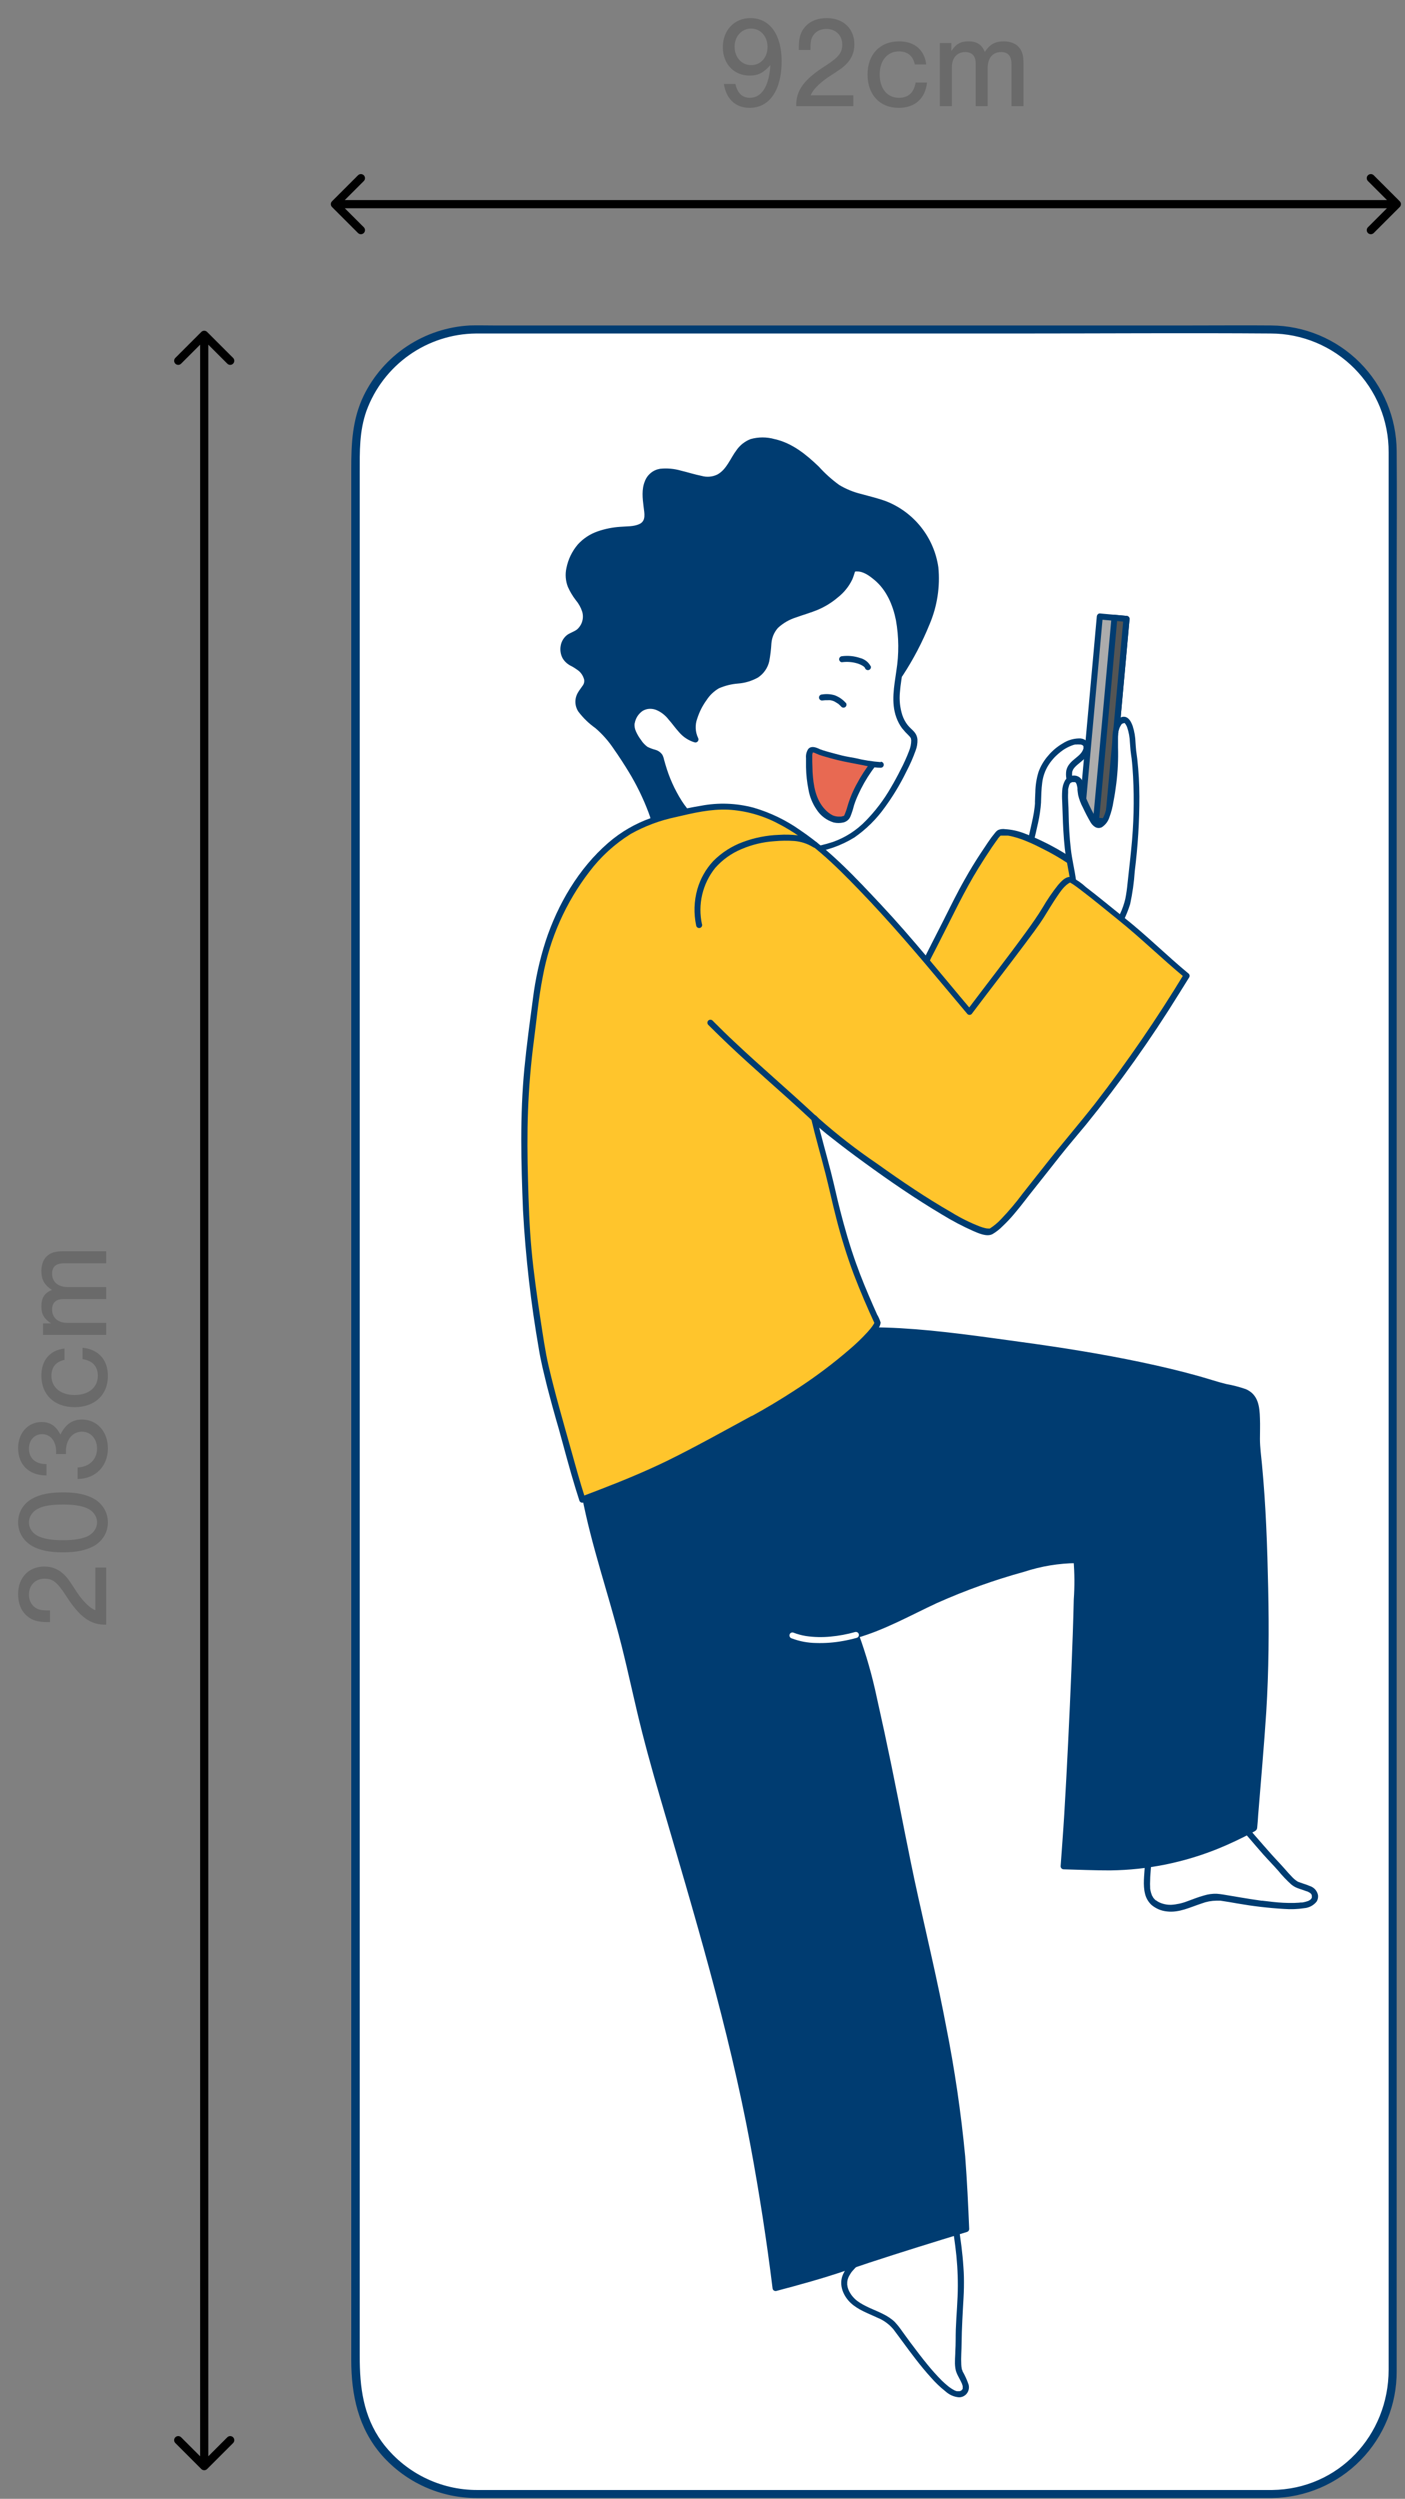 <svg width="172" height="306" viewBox="0 0 172 306" fill="none" xmlns="http://www.w3.org/2000/svg">
<rect x="0" y="0" width="172" height="306" fill="#808080" stroke="none"/>
<path d="M88.617 10.28C88.889 12.12 90.057 13.208 91.769 13.208C94.201 13.208 95.689 11.048 95.689 7.496C95.689 4.232 94.233 2.216 91.865 2.216C89.897 2.216 88.489 3.704 88.489 5.784C88.489 7.832 89.849 9.256 91.769 9.256C92.809 9.256 93.481 8.92 94.313 7.96C94.153 10.536 93.257 11.976 91.801 11.976C90.873 11.976 90.297 11.432 90.025 10.28H88.617ZM91.945 3.496C93.097 3.496 93.961 4.456 93.961 5.752C93.961 7.032 93.129 7.976 91.961 7.976C90.777 7.976 89.929 7.016 89.929 5.704C89.929 4.456 90.809 3.496 91.945 3.496ZM104.466 11.672H99.25C99.442 11.064 100.338 10.152 101.442 9.416C103.01 8.408 103.218 8.248 103.65 7.8C104.274 7.144 104.594 6.36 104.594 5.432C104.594 3.512 103.234 2.216 101.218 2.216C100.082 2.216 99.154 2.584 98.546 3.304C98.018 3.896 97.794 4.632 97.794 5.72V6.12H99.218C99.218 5.336 99.25 5.048 99.346 4.744C99.618 3.992 100.29 3.544 101.17 3.544C102.306 3.544 103.106 4.328 103.106 5.448C103.106 6.456 102.69 6.984 101.106 8.024C98.418 9.72 97.426 11.08 97.474 13H104.466V11.672ZM113.387 7.896C113.179 6.104 111.947 5.064 110.059 5.064C107.723 5.064 106.203 6.664 106.203 9.128C106.203 11.592 107.707 13.208 110.011 13.208C112.011 13.208 113.275 12.072 113.483 10.104H112.091C111.883 11.352 111.195 11.976 110.043 11.976C108.619 11.976 107.691 10.856 107.691 9.112C107.691 7.416 108.635 6.296 110.043 6.296C111.099 6.296 111.771 6.84 111.995 7.896H113.387ZM115.056 5.272V13H116.528V8.216C116.528 7.096 117.168 6.376 118.16 6.376C118.992 6.376 119.44 6.856 119.44 7.736V13H120.912V8.296C120.912 7.112 121.536 6.376 122.544 6.376C123.408 6.376 123.824 6.856 123.824 7.864V13H125.296V7.752C125.296 6.856 125.152 6.296 124.8 5.864C124.416 5.352 123.712 5.064 122.896 5.064C121.808 5.064 121.168 5.432 120.56 6.36C120.208 5.464 119.584 5.064 118.56 5.064C117.6 5.064 117.056 5.368 116.464 6.248V5.272H115.056Z" fill="#6A6A6A"/>
<path d="M11.672 191.963L11.672 197.179C11.064 196.987 10.152 196.091 9.416 194.987C8.408 193.419 8.248 193.211 7.8 192.779C7.144 192.155 6.36 191.835 5.432 191.835C3.512 191.835 2.216 193.195 2.216 195.211C2.216 196.347 2.584 197.275 3.304 197.883C3.896 198.411 4.632 198.635 5.72 198.635L6.12 198.635L6.12 197.211C5.336 197.211 5.048 197.179 4.744 197.083C3.992 196.811 3.544 196.139 3.544 195.259C3.544 194.123 4.328 193.323 5.448 193.323C6.456 193.323 6.984 193.739 8.024 195.323C9.72 198.011 11.08 199.003 13 198.955L13 191.963L11.672 191.963ZM2.216 186.434C2.216 187.65 2.872 188.722 3.976 189.346C4.904 189.858 6.088 190.098 7.704 190.098C9.336 190.098 10.472 189.858 11.448 189.346C12.552 188.738 13.208 187.65 13.208 186.434C13.208 185.202 12.552 184.114 11.448 183.506C10.504 182.994 9.32 182.754 7.784 182.754C6.088 182.754 4.952 182.978 3.976 183.506C2.856 184.114 2.216 185.186 2.216 186.434ZM3.544 186.434C3.544 185.698 4.008 185.026 4.776 184.69C5.48 184.37 6.392 184.242 7.768 184.242C9.032 184.242 9.928 184.386 10.648 184.69C11.4 185.01 11.88 185.682 11.88 186.418C11.88 187.17 11.4 187.826 10.648 188.162C9.928 188.466 9.016 188.61 7.704 188.61C6.392 188.61 5.496 188.466 4.776 188.162C4.008 187.826 3.544 187.17 3.544 186.434ZM8.072 178.057L8.072 177.721C8.072 176.297 8.872 175.321 10.04 175.321C11.096 175.321 11.88 176.185 11.88 177.385C11.88 178.713 10.936 179.641 9.496 179.705L9.496 181.113C11.688 181.097 13.208 179.561 13.208 177.353C13.208 175.321 11.88 173.833 10.04 173.833C8.856 173.833 8.008 174.425 7.4 175.673C6.84 174.617 6.136 174.137 5.096 174.137C3.432 174.137 2.216 175.481 2.216 177.321C2.216 179.385 3.56 180.681 5.688 180.681L5.688 179.289C4.344 179.305 3.544 178.585 3.544 177.385C3.544 176.361 4.216 175.625 5.16 175.625C6.184 175.625 6.872 176.489 6.872 177.769C6.872 177.833 6.872 177.929 6.856 178.057L8.072 178.057ZM7.896 165.136C6.104 165.344 5.064 166.576 5.064 168.464C5.064 170.8 6.664 172.32 9.128 172.32C11.592 172.32 13.208 170.816 13.208 168.512C13.208 166.512 12.072 165.248 10.104 165.04L10.104 166.432C11.352 166.64 11.976 167.328 11.976 168.48C11.976 169.904 10.856 170.832 9.112 170.832C7.416 170.832 6.296 169.888 6.296 168.48C6.296 167.424 6.84 166.752 7.896 166.528L7.896 165.136ZM5.272 163.467L13 163.467L13 161.995L8.216 161.995C7.096 161.995 6.376 161.355 6.376 160.363C6.376 159.531 6.856 159.083 7.736 159.083L13 159.083L13 157.611L8.296 157.611C7.112 157.611 6.376 156.987 6.376 155.979C6.376 155.115 6.856 154.699 7.864 154.699L13 154.699L13 153.227L7.752 153.227C6.856 153.227 6.296 153.371 5.864 153.723C5.352 154.107 5.064 154.811 5.064 155.627C5.064 156.715 5.432 157.355 6.36 157.963C5.464 158.315 5.064 158.939 5.064 159.963C5.064 160.923 5.368 161.467 6.248 162.059L5.272 162.059L5.272 163.467Z" fill="#6A6A6A"/>
<path d="M40.646 24.646C40.451 24.842 40.451 25.158 40.646 25.354L43.828 28.535C44.024 28.731 44.34 28.731 44.535 28.535C44.731 28.34 44.731 28.024 44.535 27.828L41.707 25L44.535 22.172C44.731 21.976 44.731 21.66 44.535 21.465C44.34 21.269 44.024 21.269 43.828 21.465L40.646 24.646ZM171.354 25.354C171.549 25.158 171.549 24.842 171.354 24.646L168.172 21.465C167.976 21.269 167.66 21.269 167.464 21.465C167.269 21.66 167.269 21.976 167.464 22.172L170.293 25L167.464 27.828C167.269 28.024 167.269 28.34 167.464 28.535C167.66 28.731 167.976 28.731 168.172 28.535L171.354 25.354ZM41 25.5L171 25.5L171 24.5L41 24.5L41 25.5Z" fill="black"/>
<path d="M25.354 40.646C25.158 40.451 24.842 40.451 24.646 40.646L21.465 43.828C21.269 44.024 21.269 44.34 21.465 44.535C21.66 44.731 21.976 44.731 22.172 44.535L25 41.707L27.828 44.535C28.024 44.731 28.34 44.731 28.535 44.535C28.731 44.34 28.731 44.024 28.535 43.828L25.354 40.646ZM24.646 302.354C24.842 302.549 25.158 302.549 25.354 302.354L28.535 299.172C28.731 298.976 28.731 298.66 28.535 298.464C28.34 298.269 28.024 298.269 27.828 298.464L25 301.293L22.172 298.464C21.976 298.269 21.66 298.269 21.465 298.464C21.269 298.66 21.269 298.976 21.465 299.172L24.646 302.354ZM24.5 41L24.5 302L25.5 302L25.5 41L24.5 41Z" fill="black"/>
<path d="M155.699 40.348H58.276C50.122 40.348 43.512 46.958 43.512 55.113V290.649C43.512 298.803 50.122 305.414 58.276 305.414H155.699C163.853 305.414 170.463 298.803 170.463 290.649V55.113C170.463 46.958 163.853 40.348 155.699 40.348Z" fill="white"/>
<path d="M155.723 304.921H61.722C60.639 304.921 59.556 304.921 58.468 304.921C56.186 304.932 53.934 304.402 51.896 303.375C49.858 302.349 48.091 300.855 46.74 299.016C44.452 295.841 44.038 292.288 44.038 288.557V57.864C44.038 55.285 43.979 52.809 44.865 50.309C45.873 47.555 47.696 45.173 50.092 43.481C52.489 41.789 55.343 40.868 58.276 40.84C59.054 40.84 59.832 40.84 60.614 40.84H124.875C135.102 40.84 145.334 40.761 155.566 40.84C157.469 40.844 159.353 41.224 161.109 41.957C162.865 42.69 164.459 43.763 165.799 45.114C167.14 46.464 168.201 48.066 168.921 49.828C169.641 51.589 170.006 53.475 169.996 55.379C169.996 57.2 169.996 59.025 169.996 60.846V272.036C169.996 278.089 169.996 284.143 169.996 290.196C169.996 298.208 163.874 304.823 155.723 304.921C155.593 304.921 155.468 304.973 155.375 305.066C155.283 305.158 155.231 305.283 155.231 305.414C155.231 305.544 155.283 305.669 155.375 305.762C155.468 305.854 155.593 305.906 155.723 305.906C159.803 305.854 163.697 304.191 166.555 301.279C169.413 298.367 171.004 294.443 170.98 290.363C170.98 288.464 170.98 286.564 170.98 284.664V71.664C170.98 66.191 171.025 60.714 170.98 55.241C170.962 51.171 169.34 47.273 166.465 44.392C163.59 41.512 159.695 39.882 155.625 39.856C152.406 39.826 149.188 39.856 145.974 39.856H60.339C59.404 39.856 58.459 39.826 57.519 39.856C54.781 40 52.131 40.875 49.844 42.388C47.558 43.902 45.718 45.999 44.516 48.464C43.113 51.387 43 54.37 43 57.475V288.976C43 293.257 43.842 297.342 46.765 300.684C48.218 302.328 50.004 303.644 52.005 304.544C54.006 305.445 56.176 305.909 58.37 305.906C59.399 305.906 60.432 305.906 61.461 305.906H155.723C155.854 305.906 155.979 305.854 156.071 305.762C156.164 305.669 156.216 305.544 156.216 305.414C156.216 305.283 156.164 305.158 156.071 305.066C155.979 304.973 155.854 304.921 155.723 304.921Z" fill="#003C71"/>
<path d="M135.663 100.632L137.918 75.783L134.645 75.483L132.396 100.322L135.663 100.632Z" fill="#ACACAC"/>
<path d="M136.038 100.632L136.904 91.04L137.79 81.256L138.282 75.788C138.28 75.691 138.241 75.598 138.172 75.529C138.103 75.46 138.01 75.42 137.913 75.419L135.048 75.158L134.64 75.119C134.428 75.119 134.29 75.306 134.271 75.488L133.39 85.233L132.509 94.977L132.017 100.332C132.017 100.544 132.199 100.681 132.386 100.701L135.25 100.957L135.654 100.996C135.752 100.996 135.845 100.958 135.915 100.888C135.984 100.819 136.023 100.725 136.023 100.627C136.021 100.53 135.982 100.437 135.913 100.368C135.844 100.299 135.751 100.259 135.654 100.258L132.789 99.997L132.386 99.963L132.755 100.332L133.621 90.75L134.512 80.966L135.004 75.493L134.635 75.862L137.499 76.123L137.908 76.162L137.539 75.793L136.653 85.533L135.772 95.273L135.28 100.627C135.28 100.725 135.318 100.819 135.388 100.888C135.457 100.958 135.551 100.996 135.649 100.996C135.747 100.996 135.841 100.958 135.91 100.888C135.979 100.819 136.018 100.725 136.018 100.627L136.038 100.632Z" fill="#003C71"/>
<path d="M135.663 100.632L137.917 75.783L136.441 75.645L134.191 100.48L135.663 100.632Z" fill="#545554"/>
<path d="M136.037 100.632L136.904 91.04L137.789 81.256L138.282 75.788C138.28 75.691 138.241 75.598 138.172 75.529C138.103 75.46 138.01 75.42 137.912 75.419L136.436 75.281C136.224 75.281 136.087 75.468 136.067 75.65L135.186 85.39L134.3 95.135L133.808 100.485C133.809 100.582 133.848 100.675 133.917 100.744C133.986 100.813 134.079 100.852 134.177 100.854L135.653 100.992C135.751 100.992 135.845 100.953 135.914 100.883C135.984 100.814 136.023 100.72 136.023 100.622C136.021 100.525 135.982 100.432 135.913 100.363C135.844 100.294 135.751 100.255 135.653 100.253L134.177 100.116L134.546 100.485L135.412 90.907L136.298 81.118L136.79 75.65L136.421 76.019L137.898 76.157L137.529 75.788L136.643 85.528L135.762 95.268L135.27 100.622C135.27 100.72 135.308 100.814 135.378 100.883C135.447 100.953 135.541 100.992 135.639 100.992C135.737 100.992 135.83 100.953 135.9 100.883C135.969 100.814 136.008 100.72 136.008 100.622L136.037 100.632Z" fill="#003C71"/>
<path d="M110.175 82.57C113.128 77.885 116.469 71.497 113.295 65.97C112.144 64.03 110.379 62.53 108.28 61.708C105.465 60.723 103.358 60.822 101.089 58.533C98.82 56.245 96.66 54.02 93.215 53.951C89.588 53.882 90.119 58.228 87.127 58.74C85.276 59.055 81.221 56.604 79.681 58.405C78.627 59.626 79.129 61.58 79.243 62.977C79.39 64.788 77.677 64.774 76.186 64.877C74.144 65.015 71.575 65.561 70.364 67.865C68.159 72.058 71.422 72.988 71.688 75.06C71.822 75.638 71.731 76.246 71.433 76.76C71.135 77.274 70.652 77.655 70.084 77.826C69.657 78.014 69.318 78.357 69.135 78.785C68.953 79.214 68.94 79.696 69.099 80.134C69.459 81.281 70.709 81.295 71.383 82.157C72.904 84.125 70.787 84.347 70.832 86.045C70.866 87.438 73.071 88.653 73.986 89.647C75.166 91.029 76.223 92.511 77.146 94.077C78.13 95.553 80.207 99.717 80.355 101.553L110.175 82.57Z" fill="#003C71"/>
<path d="M110.494 82.757C111.807 80.755 112.919 78.628 113.816 76.408C114.739 74.22 115.102 71.837 114.874 69.474C114.619 67.69 113.898 66.005 112.784 64.588C111.671 63.171 110.204 62.072 108.531 61.403C107.517 61.019 106.463 60.782 105.425 60.492C104.485 60.263 103.584 59.894 102.753 59.399C101.839 58.739 100.998 57.983 100.243 57.145C98.707 55.669 96.975 54.247 94.829 53.774C93.864 53.498 92.841 53.498 91.876 53.774C91.195 54.041 90.606 54.501 90.183 55.098C89.41 56.112 88.953 57.514 87.796 58.12C87.202 58.404 86.524 58.459 85.891 58.277C85.045 58.105 84.218 57.839 83.376 57.638C82.54 57.392 81.664 57.313 80.797 57.406C80.379 57.476 79.986 57.655 79.66 57.926C79.333 58.196 79.084 58.548 78.937 58.947C78.534 59.931 78.662 61.043 78.79 62.067C78.878 62.82 79.119 63.775 78.297 64.163C77.589 64.508 76.693 64.444 75.93 64.513C74.996 64.572 74.074 64.758 73.189 65.064C72.244 65.386 71.397 65.943 70.728 66.683C70.028 67.512 69.551 68.504 69.34 69.567C69.175 70.329 69.235 71.123 69.512 71.851C69.772 72.44 70.103 72.996 70.497 73.505C70.849 73.923 71.115 74.406 71.279 74.927C71.389 75.313 71.386 75.722 71.27 76.106C71.154 76.49 70.93 76.832 70.625 77.093C70.231 77.388 69.744 77.496 69.365 77.806C68.981 78.129 68.725 78.577 68.641 79.071C68.545 79.591 68.624 80.127 68.868 80.597C69.092 80.976 69.415 81.288 69.803 81.497C70.186 81.689 70.549 81.92 70.885 82.186C71.2 82.472 71.421 82.846 71.52 83.259C71.536 83.394 71.525 83.53 71.486 83.659C71.447 83.789 71.382 83.909 71.294 84.012C71.117 84.288 70.9 84.539 70.743 84.824C70.535 85.177 70.43 85.582 70.44 85.992C70.451 86.401 70.576 86.8 70.802 87.142C71.393 87.924 72.102 88.61 72.903 89.175C73.749 89.907 74.492 90.75 75.113 91.68C75.768 92.61 76.393 93.575 76.983 94.544C77.927 96.099 78.726 97.736 79.37 99.436C79.518 99.825 79.651 100.219 79.764 100.618C79.851 100.917 79.913 101.223 79.951 101.533C79.953 101.597 79.971 101.659 80.003 101.714C80.036 101.769 80.082 101.815 80.137 101.847C80.192 101.879 80.255 101.896 80.319 101.897C80.383 101.899 80.446 101.883 80.502 101.853L81.305 101.361L83.465 99.988L86.679 97.94L90.616 95.445L94.893 92.728L99.229 89.967L103.274 87.393L106.675 85.228L109.136 83.668C109.525 83.417 109.918 83.175 110.302 82.924L110.352 82.895C110.75 82.639 110.381 81.999 109.977 82.255L109.18 82.747L107.015 84.125L103.801 86.168L99.864 88.663L95.592 91.385L91.251 94.146L87.21 96.715L83.805 98.88L81.344 100.445C80.96 100.691 80.542 100.937 80.177 101.188L80.128 101.218L80.684 101.538C80.588 100.771 80.391 100.019 80.099 99.303C79.759 98.393 79.36 97.507 78.937 96.636C78.073 94.909 77.086 93.246 75.984 91.66C75.366 90.675 74.627 89.77 73.784 88.968C73.03 88.389 72.32 87.756 71.658 87.073C71.397 86.803 71.225 86.46 71.166 86.089C71.146 85.764 71.229 85.44 71.402 85.164C71.732 84.593 72.244 84.135 72.269 83.431C72.298 82.521 71.55 81.674 70.822 81.236C70.443 81.052 70.087 80.826 69.758 80.562C69.612 80.413 69.499 80.235 69.427 80.039C69.355 79.843 69.326 79.634 69.34 79.425C69.349 79.21 69.404 79 69.503 78.808C69.602 78.617 69.741 78.45 69.911 78.318C70.098 78.203 70.296 78.105 70.502 78.028C70.731 77.916 70.948 77.779 71.146 77.619C71.49 77.323 71.754 76.945 71.913 76.52C72.072 76.095 72.121 75.637 72.057 75.188C71.934 73.898 70.95 73.072 70.364 71.989C70.046 71.411 69.91 70.75 69.975 70.094C70.098 69.101 70.485 68.159 71.097 67.367C72.254 65.891 74.213 65.399 76.019 65.246C76.853 65.254 77.683 65.133 78.48 64.887C78.841 64.748 79.149 64.496 79.356 64.168C79.571 63.765 79.652 63.303 79.587 62.849C79.449 61.373 78.799 58.583 80.827 58.149C81.607 58.047 82.4 58.116 83.15 58.351C83.992 58.558 84.819 58.843 85.665 58.996C86.371 59.182 87.116 59.155 87.806 58.917C88.454 58.636 89.009 58.179 89.41 57.598C90.173 56.575 90.631 55.206 91.797 54.601C92.594 54.27 93.476 54.206 94.312 54.419C95.344 54.614 96.326 55.014 97.201 55.595C98.074 56.185 98.886 56.859 99.627 57.608C100.384 58.425 101.207 59.177 102.088 59.857C103.786 61.024 105.853 61.284 107.768 61.919C109.955 62.652 111.802 64.154 112.965 66.147C115.426 70.443 113.733 75.463 111.547 79.489C111.016 80.474 110.435 81.428 109.84 82.373C109.603 82.787 110.238 83.166 110.494 82.757Z" fill="#003C71"/>
<path d="M77.352 88.447C77.766 86.591 79.498 85.868 81.083 86.906C82.559 87.89 83.312 90.1 85.148 90.558C84.248 88.968 85.291 86.783 86.231 85.489C86.549 84.965 86.979 84.517 87.489 84.177C87.999 83.837 88.578 83.613 89.184 83.52C90.537 83.244 92.137 83.303 93.121 82.216C94.721 80.513 93.175 77.974 95.38 76.31C97.108 74.996 99.529 74.907 101.37 73.642C102.403 72.999 103.267 72.119 103.889 71.073C104.421 70.045 104.091 69.464 105.366 69.656C106.089 69.863 106.753 70.237 107.305 70.749C108.386 71.676 109.187 72.886 109.618 74.243C110.563 76.95 110.475 80.001 110.032 82.802C109.717 84.805 109.426 87.009 110.627 88.816C111.36 89.923 112.104 89.849 111.892 91.193C111.73 91.89 111.487 92.565 111.168 93.206C109.283 97.296 106.34 102.178 101.817 103.516C97.078 104.929 93.387 104.392 89.597 103.167C85.02 101.69 82.274 98.245 80.862 92.832C80.625 91.931 79.449 92.261 78.711 91.459C77.972 90.656 77.136 89.426 77.352 88.447Z" fill="white"/>
<path d="M77.707 88.545C77.762 88.242 77.877 87.952 78.047 87.695C78.216 87.437 78.435 87.215 78.691 87.044C78.926 86.907 79.188 86.825 79.459 86.803C79.755 86.783 80.053 86.829 80.33 86.936C80.924 87.186 81.443 87.586 81.836 88.097C82.279 88.589 82.668 89.16 83.13 89.662C83.633 90.256 84.299 90.691 85.045 90.912C85.115 90.93 85.189 90.926 85.257 90.902C85.326 90.878 85.386 90.835 85.43 90.778C85.475 90.72 85.501 90.651 85.507 90.579C85.513 90.507 85.498 90.434 85.463 90.371C85.287 90 85.187 89.598 85.169 89.188C85.152 88.778 85.216 88.368 85.36 87.984C85.617 87.176 86.002 86.415 86.501 85.73C86.885 85.133 87.407 84.636 88.022 84.283C88.758 83.965 89.541 83.771 90.34 83.707C91.205 83.642 92.045 83.388 92.801 82.964C93.49 82.505 93.979 81.801 94.169 80.995C94.305 80.267 94.394 79.53 94.435 78.79C94.489 78.084 94.772 77.415 95.242 76.886C95.886 76.293 96.654 75.852 97.491 75.596C98.367 75.276 99.268 75.03 100.124 74.671C101.017 74.291 101.847 73.776 102.585 73.145C103.325 72.562 103.923 71.819 104.332 70.97C104.406 70.798 104.47 70.621 104.529 70.443L104.588 70.256L104.618 70.173C104.618 70.173 104.662 70.069 104.618 70.114C104.574 70.158 104.618 70.089 104.642 70.074L104.677 70.015C104.677 70.015 104.628 70.064 104.677 70.015C104.726 69.966 104.731 69.976 104.677 70.015L104.741 69.981C104.692 70.01 104.701 69.981 104.741 69.981H104.825C104.751 69.981 104.824 69.981 104.874 69.981C105.71 69.951 106.454 70.527 107.064 71.034C108.54 72.269 109.313 74.12 109.682 75.956C110.043 78.005 110.06 80.101 109.731 82.157C109.466 84.037 109.057 86.015 109.731 87.861C109.898 88.333 110.133 88.777 110.43 89.18C110.678 89.489 110.946 89.782 111.232 90.056C111.282 90.105 111.331 90.154 111.375 90.208C111.389 90.219 111.401 90.233 111.41 90.248C111.41 90.248 111.38 90.204 111.41 90.248L111.474 90.346C111.49 90.375 111.505 90.404 111.518 90.435C111.518 90.381 111.518 90.435 111.518 90.479C111.536 90.542 111.548 90.606 111.552 90.671C111.548 91.116 111.458 91.555 111.287 91.965C110.984 92.758 110.634 93.532 110.238 94.283C109.864 95.036 109.466 95.76 109.032 96.498C108.19 97.957 107.169 99.305 105.991 100.509C104.868 101.674 103.49 102.562 101.965 103.103C100.035 103.737 98.012 104.039 95.981 103.999C94.144 103.942 92.323 103.639 90.567 103.098C89.078 102.699 87.667 102.052 86.393 101.183C85.234 100.339 84.242 99.288 83.465 98.083C82.595 96.708 81.924 95.217 81.472 93.653C81.408 93.442 81.349 93.225 81.29 93.014C81.249 92.81 81.179 92.612 81.083 92.428C80.874 92.124 80.563 91.906 80.207 91.813C79.882 91.728 79.567 91.609 79.267 91.459C78.963 91.24 78.702 90.966 78.499 90.651C78.24 90.314 78.022 89.948 77.849 89.559C77.707 89.251 77.651 88.911 77.687 88.574C77.706 88.528 77.715 88.479 77.715 88.429C77.714 88.379 77.703 88.33 77.683 88.285C77.662 88.239 77.633 88.198 77.597 88.164C77.56 88.13 77.517 88.104 77.471 88.087C77.424 88.074 77.375 88.07 77.327 88.075C77.279 88.081 77.233 88.096 77.19 88.12C77.148 88.144 77.111 88.176 77.082 88.214C77.052 88.252 77.03 88.296 77.018 88.343C76.831 89.244 77.288 90.139 77.79 90.853C78.032 91.225 78.32 91.566 78.647 91.867C78.977 92.122 79.355 92.308 79.759 92.413L79.995 92.487L80.103 92.526H80.158C80.217 92.526 80.158 92.526 80.192 92.526C80.256 92.557 80.319 92.592 80.379 92.63V92.63C80.394 92.639 80.408 92.65 80.418 92.664C80.418 92.664 80.497 92.753 80.468 92.704C80.506 92.756 80.534 92.814 80.551 92.876L80.64 93.21C80.699 93.432 80.768 93.653 80.832 93.875C81.09 94.714 81.401 95.536 81.762 96.336C82.404 97.784 83.284 99.115 84.366 100.273C85.422 101.371 86.678 102.258 88.067 102.886C88.856 103.231 89.668 103.521 90.498 103.753C91.395 104.017 92.307 104.229 93.229 104.387C95.197 104.723 97.206 104.741 99.18 104.442C101.1 104.216 102.948 103.572 104.593 102.557C106.031 101.556 107.287 100.316 108.304 98.89C109.324 97.496 110.217 96.014 110.972 94.461C111.4 93.644 111.772 92.799 112.084 91.931C112.253 91.495 112.332 91.03 112.315 90.563C112.284 90.195 112.13 89.848 111.877 89.578C111.631 89.308 111.35 89.086 111.119 88.796C110.837 88.435 110.618 88.029 110.47 87.595C110.176 86.681 110.074 85.716 110.169 84.76C110.238 83.776 110.435 82.792 110.558 81.807C110.695 80.742 110.756 79.668 110.74 78.594C110.752 76.473 110.245 74.381 109.264 72.501C108.792 71.659 108.162 70.917 107.408 70.315C106.685 69.74 105.843 69.154 104.874 69.203C104.716 69.202 104.561 69.238 104.42 69.309C104.28 69.38 104.159 69.484 104.067 69.612C103.931 69.856 103.829 70.118 103.761 70.389C103.426 71.216 102.884 71.944 102.187 72.501C101.478 73.122 100.672 73.621 99.8 73.977C98.924 74.331 98.003 74.578 97.117 74.917C96.207 75.209 95.375 75.706 94.686 76.369C94.136 76.974 93.791 77.737 93.702 78.549C93.653 78.933 93.623 79.322 93.594 79.706C93.574 80.056 93.523 80.403 93.441 80.744C93.358 81.108 93.195 81.449 92.964 81.743C92.734 82.036 92.441 82.275 92.107 82.442C91.306 82.758 90.461 82.95 89.602 83.013C88.788 83.099 88.004 83.362 87.304 83.786C86.65 84.26 86.098 84.861 85.68 85.553C85.154 86.315 84.769 87.165 84.543 88.063C84.305 88.94 84.4 89.874 84.808 90.686L85.227 90.139C84.59 89.946 84.026 89.565 83.608 89.047C83.115 88.525 82.722 87.945 82.254 87.418C81.779 86.846 81.163 86.409 80.468 86.148C80.126 86.03 79.763 85.984 79.403 86.012C79.042 86.04 78.691 86.141 78.371 86.311C78.013 86.522 77.705 86.807 77.465 87.146C77.225 87.485 77.059 87.871 76.978 88.279C76.89 88.811 77.603 89.007 77.707 88.545Z" fill="#003C71"/>
<path d="M107.827 93.698C106.972 93.659 106.124 93.527 105.297 93.304C104.426 93.117 103.53 93.019 102.669 92.772C101.808 92.526 101.094 92.389 100.307 92.093C100.051 92 99.568 91.704 99.322 91.872C99.076 92.039 99.066 92.812 99.066 93.137C99.066 94.781 99.199 96.961 100.002 98.422C100.431 99.222 101.1 99.866 101.916 100.263C102.443 100.455 103.422 100.509 103.732 99.983C103.986 99.374 104.198 98.75 104.367 98.112C104.608 97.507 104.859 96.912 105.164 96.331C105.646 95.386 106.214 94.488 106.862 93.649" fill="#E86952"/>
<path d="M107.827 93.329C106.776 93.253 105.734 93.088 104.712 92.837C104.175 92.738 103.634 92.654 103.107 92.526C102.581 92.398 102.049 92.251 101.522 92.108C101.252 92.034 100.981 91.956 100.71 91.867L100.376 91.749C100.44 91.749 100.336 91.749 100.322 91.719L100.174 91.655C99.765 91.478 99.254 91.331 98.929 91.744C98.726 92.068 98.636 92.451 98.673 92.832C98.673 93.206 98.673 93.575 98.673 93.949C98.691 94.88 98.793 95.807 98.978 96.72C99.13 97.585 99.466 98.407 99.962 99.131C100.451 99.894 101.196 100.458 102.064 100.721C102.449 100.809 102.85 100.809 103.235 100.721C103.428 100.677 103.607 100.588 103.758 100.461C103.91 100.335 104.029 100.174 104.106 99.993C104.281 99.562 104.424 99.12 104.534 98.669C104.684 98.196 104.865 97.734 105.076 97.286C105.515 96.318 106.04 95.392 106.646 94.52C106.784 94.323 106.926 94.121 107.079 93.929C107.145 93.858 107.181 93.765 107.181 93.668C107.181 93.572 107.145 93.478 107.079 93.407C107.01 93.338 106.916 93.299 106.818 93.299C106.72 93.299 106.626 93.338 106.557 93.407C105.945 94.196 105.401 95.036 104.933 95.917C104.443 96.791 104.052 97.718 103.767 98.678C103.666 99.068 103.532 99.448 103.368 99.815C103.338 99.874 103.368 99.815 103.368 99.845L103.319 99.894C103.319 99.894 103.275 99.928 103.319 99.894L103.255 99.933H103.206C103.132 99.962 103.056 99.983 102.979 99.997H102.925C102.979 99.997 102.925 99.997 102.925 99.997H102.787C102.499 100.014 102.211 99.964 101.946 99.85C101.585 99.666 101.261 99.418 100.991 99.116C99.839 97.896 99.573 96.163 99.475 94.544C99.475 94.131 99.441 93.718 99.436 93.304C99.436 93.151 99.436 92.994 99.436 92.837C99.436 92.758 99.436 92.679 99.436 92.6C99.433 92.563 99.433 92.525 99.436 92.487C99.436 92.487 99.436 92.359 99.436 92.413C99.447 92.338 99.465 92.264 99.49 92.192C99.49 92.152 99.49 92.192 99.49 92.192L99.519 92.138C99.519 92.138 99.549 92.088 99.519 92.138C99.49 92.187 99.554 92.113 99.519 92.138H99.475C99.475 92.138 99.534 92.138 99.475 92.138C99.416 92.138 99.578 92.138 99.51 92.138C99.605 92.153 99.697 92.182 99.785 92.221C99.844 92.244 99.902 92.27 99.957 92.3L100.258 92.423C100.509 92.512 100.75 92.595 101.016 92.664C102.004 92.961 103.008 93.205 104.023 93.393C104.515 93.481 105.007 93.575 105.534 93.683C106.06 93.791 106.557 93.909 107.079 93.973C107.325 94.003 107.574 94.018 107.822 94.018C107.92 94.018 108.014 93.979 108.083 93.91C108.152 93.84 108.191 93.746 108.191 93.649C108.191 93.551 108.152 93.457 108.083 93.388C108.014 93.318 107.92 93.279 107.822 93.279L107.827 93.329Z" fill="#003C71"/>
<path d="M103.555 86.089C103.185 85.667 102.717 85.342 102.192 85.144C101.686 84.993 101.152 84.96 100.632 85.046C100.534 85.046 100.44 85.085 100.371 85.154C100.301 85.223 100.262 85.317 100.262 85.415C100.262 85.513 100.301 85.607 100.371 85.676C100.44 85.745 100.534 85.784 100.632 85.784C100.883 85.751 101.136 85.738 101.389 85.745H101.557H101.586C101.537 85.745 101.631 85.745 101.631 85.745C101.736 85.759 101.84 85.783 101.941 85.818L102.093 85.873C102.024 85.843 102.157 85.907 102.177 85.917C102.272 85.967 102.364 86.023 102.453 86.084L102.526 86.133C102.62 86.202 102.526 86.133 102.551 86.133L102.699 86.256C102.808 86.352 102.912 86.454 103.009 86.561C103.079 86.627 103.171 86.662 103.267 86.66C103.362 86.659 103.454 86.62 103.521 86.552C103.589 86.485 103.628 86.394 103.629 86.298C103.631 86.202 103.596 86.11 103.53 86.04L103.555 86.089Z" fill="#003C71"/>
<path d="M106.606 81.615C106.472 81.356 106.283 81.129 106.053 80.948C105.823 80.769 105.557 80.64 105.273 80.572C104.572 80.336 103.826 80.262 103.092 80.355C102.996 80.359 102.904 80.399 102.835 80.468C102.767 80.536 102.727 80.628 102.723 80.725C102.723 80.907 102.89 81.123 103.092 81.094C103.714 81.012 104.346 81.062 104.948 81.241C105.178 81.307 105.399 81.405 105.602 81.532L105.676 81.586C105.73 81.62 105.676 81.586 105.701 81.586C105.737 81.616 105.772 81.649 105.804 81.684C105.823 81.701 105.841 81.719 105.858 81.738C105.888 81.773 105.824 81.669 105.858 81.738C105.893 81.807 105.927 81.886 105.893 81.793C105.919 81.887 105.981 81.968 106.067 82.016C106.152 82.064 106.253 82.077 106.348 82.051C106.443 82.025 106.523 81.962 106.571 81.877C106.62 81.791 106.632 81.69 106.606 81.596V81.615Z" fill="#003C71"/>
<path d="M127.075 98.201C127.134 96.818 127.109 95.297 127.715 94.072C128.432 92.635 129.661 91.518 131.16 90.942C132.365 90.499 133.675 90.942 132.735 92.354C132.183 93.176 130.978 93.545 130.894 94.648C130.786 96.09 131.878 98.029 132.267 99.412C132.69 100.888 133.379 103.349 132.818 104.87C132.1 106.838 130.141 107.645 128.158 107.331C126.524 107.06 125.913 105.564 126.066 104.048C126.253 102.06 126.981 100.224 127.075 98.201Z" fill="white"/>
<path d="M127.444 98.201C127.478 97.423 127.478 96.636 127.587 95.858C127.674 95.131 127.912 94.431 128.286 93.801C128.654 93.196 129.124 92.658 129.673 92.211C130.179 91.773 130.766 91.439 131.401 91.227C131.47 91.204 131.541 91.186 131.613 91.173H131.711H131.765C131.898 91.161 132.031 91.161 132.164 91.173H132.198H132.297L132.444 91.217C132.533 91.217 132.39 91.178 132.444 91.217L132.493 91.242L132.567 91.286C132.484 91.232 132.567 91.286 132.592 91.321C132.617 91.355 132.631 91.375 132.592 91.321L132.636 91.385C132.681 91.444 132.636 91.321 132.636 91.385V91.439C132.671 91.513 132.636 91.37 132.636 91.439V91.532C132.639 91.553 132.639 91.575 132.636 91.596C132.636 91.513 132.636 91.655 132.636 91.67C132.553 91.93 132.41 92.166 132.218 92.359C131.829 92.768 131.332 93.058 130.973 93.496C130.764 93.736 130.615 94.023 130.54 94.333C130.485 94.659 130.485 94.991 130.54 95.317C130.717 96.725 131.421 97.984 131.844 99.323C132.031 99.924 132.188 100.539 132.336 101.149C132.504 101.83 132.61 102.525 132.651 103.226C132.665 103.533 132.654 103.841 132.617 104.146C132.574 104.435 132.492 104.716 132.375 104.983C132.132 105.521 131.754 105.987 131.278 106.336C130.793 106.679 130.232 106.898 129.644 106.976C129.051 107.07 128.444 107.033 127.867 106.868C127.619 106.789 127.389 106.661 127.19 106.492C126.992 106.323 126.829 106.116 126.711 105.884C126.591 105.644 126.507 105.389 126.46 105.126C126.436 105 126.421 104.874 126.415 104.747C126.415 104.594 126.415 104.446 126.415 104.294C126.481 103.496 126.616 102.706 126.819 101.932C127.001 101.124 127.198 100.322 127.311 99.505C127.375 99.077 127.424 98.649 127.449 98.216C127.449 98.118 127.41 98.024 127.341 97.955C127.272 97.885 127.178 97.847 127.08 97.847C126.982 97.847 126.888 97.885 126.819 97.955C126.75 98.024 126.711 98.118 126.711 98.216C126.622 99.978 126.031 101.661 125.771 103.388C125.631 104.104 125.639 104.841 125.795 105.554C125.953 106.193 126.321 106.761 126.839 107.168C127.403 107.557 128.073 107.764 128.758 107.764C129.437 107.799 130.115 107.693 130.751 107.454C131.398 107.209 131.973 106.803 132.42 106.276C132.868 105.748 133.174 105.115 133.31 104.437C133.418 103.708 133.41 102.967 133.286 102.242C133.174 101.511 133.018 100.788 132.818 100.076C132.65 99.43 132.444 98.794 132.203 98.171C131.909 97.47 131.651 96.754 131.43 96.026C131.34 95.714 131.28 95.394 131.253 95.071C131.239 94.92 131.239 94.769 131.253 94.618C131.253 94.682 131.253 94.559 131.253 94.559L131.283 94.451C131.291 94.414 131.303 94.378 131.317 94.343C131.317 94.397 131.352 94.274 131.357 94.264C131.41 94.162 131.476 94.068 131.553 93.983C131.653 93.871 131.76 93.766 131.873 93.668C132.095 93.476 132.331 93.299 132.548 93.102C133.04 92.669 133.502 92 133.379 91.321C133.297 91.047 133.124 90.809 132.888 90.647C132.653 90.484 132.37 90.406 132.085 90.425C131.374 90.442 130.682 90.656 130.087 91.045C129.421 91.433 128.827 91.933 128.33 92.522C127.808 93.111 127.402 93.794 127.134 94.534C126.887 95.342 126.756 96.18 126.745 97.025C126.72 97.428 126.711 97.837 126.696 98.24C126.696 98.338 126.735 98.432 126.804 98.501C126.873 98.571 126.967 98.609 127.065 98.609C127.118 98.61 127.17 98.6 127.218 98.58C127.266 98.559 127.31 98.528 127.346 98.49C127.381 98.451 127.409 98.406 127.426 98.356C127.443 98.306 127.449 98.253 127.444 98.201V98.201Z" fill="#003C71"/>
<path d="M109.569 126.554C110.248 124.713 111.164 122.981 111.858 121.14C112.712 119.021 113.683 116.951 114.766 114.939C116.243 112.031 117.67 109.004 119.378 106.223C119.737 105.637 121.878 102.187 122.331 101.991C122.763 101.907 123.207 101.907 123.64 101.991C125.608 102.355 127.897 103.634 129.654 104.589C131.411 105.544 136.47 109.535 136.544 109.762C136.766 110.333 134.039 116.942 133.143 119.29C131.716 123.016 129.462 125.86 126.529 128.567C123.719 131.161 119.284 132.731 115.504 131.422C113.014 130.59 111.523 128.163 109.569 126.554Z" fill="#FFC52C"/>
<path d="M109.923 126.648C110.597 124.836 111.503 123.114 112.197 121.308C112.921 119.496 113.742 117.725 114.658 116.002C115.539 114.275 116.4 112.557 117.281 110.81C118.073 109.27 118.895 107.739 119.806 106.267C120.337 105.411 120.879 104.565 121.44 103.733C121.592 103.511 121.745 103.29 121.902 103.073C121.971 102.98 122.04 102.881 122.114 102.788C122.114 102.788 122.173 102.714 122.139 102.753V102.724C122.167 102.684 122.198 102.646 122.232 102.611C122.281 102.547 122.333 102.486 122.389 102.429C122.411 102.404 122.434 102.381 122.458 102.36C122.503 102.32 122.532 102.301 122.458 102.36C122.472 102.345 122.489 102.335 122.508 102.33C122.449 102.33 122.434 102.33 122.508 102.33H122.577H122.749H123.01H123.251H123.364H123.413C123.477 102.33 123.359 102.33 123.413 102.33C123.581 102.355 123.748 102.389 123.905 102.429C124.312 102.528 124.713 102.649 125.106 102.793C125.923 103.101 126.72 103.459 127.493 103.866C128.582 104.398 129.636 105 130.648 105.667C131.608 106.322 132.543 107.016 133.463 107.719L134.108 108.211L134.748 108.704C135.087 108.974 135.427 109.25 135.761 109.53L136.096 109.816C136.15 109.865 136.204 109.939 136.263 109.983C136.322 110.028 136.199 109.885 136.224 109.929C136.249 109.973 136.18 109.811 136.224 109.88C136.224 109.855 136.224 109.762 136.224 109.836C136.224 109.909 136.224 109.875 136.224 109.895C136.222 109.918 136.222 109.941 136.224 109.964C136.224 109.964 136.224 109.85 136.224 109.914C136.224 109.978 136.224 109.944 136.224 109.959L136.18 110.151C135.948 111.035 135.662 111.905 135.323 112.754C134.895 113.916 134.447 115.067 133.995 116.199C133.616 117.183 133.227 118.123 132.858 119.088C132.283 120.591 131.54 122.024 130.643 123.36C129.729 124.699 128.69 125.95 127.542 127.095C126.964 127.69 126.357 128.255 125.721 128.789C125.118 129.271 124.472 129.697 123.792 130.063C122.414 130.821 120.898 131.294 119.333 131.456C117.798 131.635 116.243 131.368 114.855 130.688C113.516 129.975 112.492 128.828 111.449 127.735C110.949 127.201 110.42 126.695 109.864 126.219C109.793 126.154 109.7 126.117 109.603 126.117C109.507 126.117 109.413 126.154 109.342 126.219C109.274 126.29 109.236 126.385 109.236 126.483C109.236 126.581 109.274 126.675 109.342 126.746C110.538 127.73 111.508 128.956 112.655 129.994C113.229 130.532 113.871 130.992 114.564 131.362C115.298 131.735 116.088 131.986 116.902 132.106C118.544 132.345 120.219 132.205 121.799 131.697C123.38 131.199 124.855 130.413 126.15 129.379C126.797 128.851 127.411 128.284 127.99 127.681C128.587 127.087 129.157 126.467 129.698 125.821C130.788 124.538 131.732 123.138 132.513 121.647C133.091 120.468 133.607 119.259 134.059 118.025C134.511 116.883 134.959 115.746 135.402 114.58C135.845 113.414 136.229 112.419 136.593 111.322C136.718 110.965 136.823 110.602 136.908 110.234C136.999 109.997 136.999 109.734 136.908 109.496C136.758 109.303 136.576 109.137 136.372 109.004C136.037 108.723 135.697 108.448 135.353 108.172C134.408 107.421 133.448 106.687 132.474 105.972C131.676 105.36 130.843 104.796 129.979 104.284C128.498 103.402 126.946 102.648 125.338 102.03C124.608 101.754 123.842 101.588 123.064 101.538C122.761 101.488 122.449 101.527 122.168 101.651C122.042 101.734 121.931 101.837 121.838 101.956C121.522 102.335 121.226 102.731 120.952 103.142C120.623 103.634 120.303 104.127 119.968 104.619C119.323 105.603 118.703 106.627 118.123 107.66C117.138 109.388 116.277 111.159 115.391 112.926C114.505 114.693 113.56 116.465 112.714 118.266C112.286 119.182 111.882 120.107 111.523 121.047C111.163 121.987 110.77 122.848 110.371 123.734C109.972 124.62 109.579 125.511 109.244 126.421C109.231 126.468 109.227 126.517 109.232 126.565C109.238 126.613 109.253 126.659 109.277 126.701C109.301 126.744 109.333 126.781 109.371 126.81C109.409 126.84 109.453 126.862 109.5 126.874C109.586 126.892 109.675 126.879 109.753 126.838C109.83 126.796 109.89 126.729 109.923 126.648V126.648Z" fill="#003C71"/>
<path d="M131.357 107.803C131.209 106.627 130.82 105.022 130.692 103.664C130.554 102.188 130.461 100.711 130.446 99.235C130.446 98.181 130.033 95.553 131.302 95.376C132.572 95.199 132.252 96.912 132.543 97.65C132.927 98.623 133.384 99.566 133.911 100.47C134.689 101.828 135.52 100.371 135.776 99.299C136.271 97.187 136.55 95.03 136.608 92.861C136.608 91.818 136.505 90.73 136.608 89.692C136.711 88.653 137.592 87.275 138.262 88.88C138.685 89.918 138.611 91.227 138.778 92.325C138.926 93.309 138.985 94.323 139.044 95.312C139.212 99.191 139.029 103.076 138.498 106.922C138.345 108.202 138.271 109.826 137.848 111.032C137.612 111.696 137.267 112.37 136.997 113C136.667 113.783 136.199 114.098 135.52 114.629C133.98 115.825 132.932 116.16 131.662 114.393C130.909 113.34 130.722 111.932 130.727 110.653C130.727 110.018 131.357 108.458 131.357 107.803Z" fill="white"/>
<path d="M131.726 107.803C131.563 106.518 131.234 105.254 131.091 103.969C130.919 102.493 130.845 101.016 130.82 99.54C130.82 98.708 130.712 97.881 130.761 97.049C130.761 96.956 130.761 96.858 130.761 96.764C130.761 96.764 130.761 96.661 130.761 96.715C130.761 96.769 130.761 96.665 130.761 96.665L130.791 96.513C130.809 96.425 130.832 96.338 130.86 96.252C130.87 96.21 130.883 96.169 130.899 96.129C130.899 96.075 130.86 96.208 130.899 96.129C130.909 96.103 130.92 96.079 130.934 96.055L130.983 95.967L131.022 95.912C131.052 95.873 130.958 95.977 131.022 95.912L131.091 95.839C131.091 95.839 131.155 95.785 131.091 95.839C131.027 95.893 131.091 95.839 131.125 95.839C131.16 95.839 131.253 95.78 131.155 95.814L131.263 95.78H131.327H131.48H131.544H131.608C131.608 95.78 131.544 95.74 131.608 95.78C131.672 95.819 131.716 95.853 131.672 95.819L131.741 95.893C131.687 95.834 131.741 95.893 131.741 95.922C131.765 95.958 131.786 95.996 131.805 96.035C131.765 95.967 131.805 96.035 131.805 96.075L131.849 96.228C131.872 96.315 131.89 96.404 131.903 96.493C131.903 96.538 131.903 96.587 131.903 96.631C131.903 96.675 131.903 96.67 131.903 96.695C131.903 96.606 131.903 96.695 131.903 96.72C131.928 96.931 131.952 97.148 131.987 97.359C132.11 97.888 132.302 98.397 132.558 98.875C132.848 99.495 133.163 100.106 133.508 100.696C133.803 101.188 134.31 101.587 134.895 101.297C135.338 101.005 135.666 100.568 135.821 100.061C136.049 99.44 136.213 98.797 136.313 98.142C136.456 97.418 136.569 96.665 136.657 95.952C136.841 94.483 136.912 93.002 136.869 91.522C136.869 91.163 136.869 90.799 136.869 90.435C136.869 90.267 136.869 90.105 136.894 89.943C136.894 89.854 136.894 89.766 136.923 89.677C136.923 89.677 136.923 89.746 136.923 89.677C136.923 89.608 136.923 89.608 136.923 89.573C136.948 89.465 136.977 89.362 137.012 89.259C137.04 89.161 137.079 89.066 137.13 88.978C137.176 88.888 137.229 88.8 137.287 88.717C137.248 88.776 137.287 88.688 137.332 88.668L137.381 88.619L137.514 88.579C137.474 88.609 137.568 88.55 137.587 88.54C137.484 88.599 137.647 88.54 137.587 88.54C137.528 88.54 137.72 88.54 137.587 88.54H137.637C137.587 88.54 137.583 88.54 137.637 88.54H137.661C137.696 88.54 137.686 88.54 137.661 88.54L137.72 88.594C137.748 88.62 137.771 88.65 137.789 88.683C137.873 88.807 137.941 88.941 137.991 89.081C138.189 89.671 138.3 90.286 138.321 90.907C138.345 91.232 138.37 91.557 138.4 91.892C138.429 92.226 138.493 92.551 138.532 92.876C138.621 93.604 138.665 94.352 138.71 95.081C138.864 98.035 138.79 100.997 138.488 103.94C138.355 105.347 138.178 106.75 138.035 108.157C137.977 108.793 137.887 109.426 137.765 110.052C137.617 110.696 137.399 111.321 137.115 111.917C136.914 112.489 136.636 113.031 136.288 113.527C135.908 113.918 135.487 114.268 135.033 114.57C134.817 114.729 134.59 114.874 134.354 115.003C134.299 115.037 134.241 115.066 134.182 115.092L134.069 115.156C134.118 115.156 134.069 115.156 134.069 115.156C133.959 115.198 133.848 115.232 133.734 115.259H133.606C133.685 115.259 133.532 115.259 133.508 115.259H133.384H133.301C133.276 115.259 133.301 115.259 133.301 115.259H133.257L133.114 115.225L133.001 115.185L132.951 115.161L132.887 115.126L132.73 115.028C132.644 114.971 132.565 114.905 132.494 114.831C132.378 114.726 132.271 114.613 132.174 114.491C131.982 114.261 131.817 114.01 131.682 113.743C131.418 113.199 131.252 112.613 131.189 112.011C131.15 111.721 131.13 111.43 131.116 111.135C131.116 110.992 131.116 110.845 131.116 110.697C131.113 110.654 131.113 110.612 131.116 110.569C131.116 110.569 131.116 110.534 131.116 110.515C131.116 110.495 131.116 110.579 131.116 110.515C131.204 110.023 131.347 109.565 131.48 109.097C131.618 108.685 131.704 108.257 131.736 107.823C131.736 107.725 131.697 107.631 131.628 107.562C131.558 107.492 131.465 107.454 131.367 107.454C131.269 107.454 131.175 107.492 131.106 107.562C131.036 107.631 130.998 107.725 130.998 107.823C130.998 107.867 130.998 107.906 130.998 107.951C130.998 107.995 130.998 107.99 130.998 108.005C130.998 107.921 130.998 108.005 130.998 108.005C130.998 108.113 130.953 108.226 130.929 108.339C130.87 108.59 130.796 108.832 130.727 109.088C130.574 109.556 130.462 110.037 130.392 110.525C130.37 110.798 130.37 111.073 130.392 111.347C130.413 111.688 130.451 112.028 130.505 112.365C130.602 113.012 130.809 113.638 131.116 114.216C131.632 115.156 132.563 116.184 133.734 116.002C134.245 115.911 134.728 115.704 135.146 115.397C135.412 115.22 135.663 115.023 135.919 114.826C136.175 114.629 136.372 114.477 136.583 114.285C136.793 114.09 136.975 113.868 137.125 113.625C137.284 113.34 137.424 113.044 137.543 112.739C137.869 112.083 138.141 111.402 138.355 110.702C138.641 109.38 138.828 108.04 138.916 106.691C139.3 103.655 139.489 100.597 139.482 97.537C139.478 96.004 139.393 94.473 139.226 92.95C139.187 92.605 139.128 92.266 139.089 91.921C139.049 91.577 139.034 91.267 139.01 90.937C138.989 90.25 138.873 89.569 138.665 88.914C138.488 88.422 138.173 87.757 137.553 87.772C137.061 87.772 136.726 88.24 136.534 88.633C136.297 89.175 136.18 89.76 136.19 90.351C136.165 91.109 136.224 91.862 136.219 92.62C136.203 94.126 136.068 95.629 135.816 97.113C135.698 97.842 135.56 98.59 135.373 99.289C135.308 99.543 135.217 99.791 135.102 100.027C135.006 100.232 134.873 100.417 134.708 100.573C134.635 100.642 134.743 100.573 134.708 100.573L134.644 100.613C134.644 100.613 134.58 100.637 134.644 100.613H134.575C134.526 100.613 134.659 100.613 134.575 100.613C134.492 100.613 134.512 100.613 134.575 100.613H134.521C134.482 100.613 134.482 100.613 134.521 100.613H134.477C134.477 100.613 134.408 100.558 134.477 100.613L134.418 100.558C134.378 100.515 134.34 100.469 134.305 100.421C134.201 100.268 134.118 100.101 134.029 99.928C133.69 99.328 133.383 98.711 133.109 98.078C132.992 97.842 132.898 97.594 132.828 97.34C132.828 97.256 132.794 97.168 132.779 97.079C132.764 96.99 132.779 97.044 132.779 97.025C132.779 97.103 132.779 97.049 132.779 97.025C132.779 97 132.779 96.907 132.779 96.843C132.756 96.42 132.661 96.004 132.499 95.612C132.403 95.409 132.248 95.239 132.054 95.125C131.859 95.012 131.635 94.96 131.411 94.977C131.2 94.984 130.994 95.044 130.813 95.152C130.631 95.26 130.48 95.411 130.372 95.593C130.167 95.977 130.051 96.402 130.033 96.838C130.003 97.28 130.003 97.724 130.033 98.167C130.087 99.328 130.102 100.49 130.171 101.646C130.215 102.399 130.269 103.152 130.353 103.9C130.436 104.648 130.559 105.298 130.687 105.992C130.796 106.582 130.919 107.217 130.993 107.788C130.996 107.885 131.036 107.977 131.105 108.045C131.173 108.114 131.265 108.154 131.362 108.157C131.456 108.155 131.546 108.117 131.613 108.052C131.681 107.986 131.721 107.897 131.726 107.803V107.803Z" fill="#003C71"/>
<path d="M115.672 264.831C116.474 270.638 117.857 275.623 117.596 280.978C117.498 283.045 117.345 285.058 117.345 287.14C117.271 288.115 117.271 289.094 117.345 290.068C117.463 290.841 118.629 292.106 118.132 292.824C116.42 295.315 110.258 285.531 109.274 284.571C107.654 283.045 104.884 282.966 103.717 280.88C102.364 278.458 105.002 277.095 106.449 275.525C108.55 273.232 108.875 270.008 110.937 267.651C112.113 266.302 115.366 262.576 115.672 264.831Z" fill="white"/>
<path d="M115.317 264.929C115.785 268.305 116.513 271.642 116.941 275.023C117.154 276.642 117.26 278.273 117.256 279.905C117.256 281.692 117.074 283.473 117.01 285.26C116.981 286.141 117.01 287.022 116.951 287.908C116.951 288.321 116.907 288.734 116.907 289.148C116.891 289.538 116.927 289.929 117.015 290.309C117.099 290.578 117.211 290.837 117.35 291.082L117.556 291.476L117.645 291.653C117.663 291.688 117.68 291.724 117.694 291.761C117.694 291.761 117.758 291.899 117.739 291.85C117.784 291.964 117.821 292.08 117.852 292.199V292.298C117.852 292.401 117.852 292.229 117.852 292.332C117.854 292.363 117.854 292.394 117.852 292.426C117.852 292.426 117.852 292.539 117.852 292.426C117.854 292.455 117.854 292.485 117.852 292.514C117.852 292.514 117.807 292.608 117.852 292.514C117.852 292.553 117.807 292.588 117.788 292.622C117.768 292.657 117.852 292.549 117.788 292.622C117.724 292.696 117.743 292.677 117.719 292.696C117.7 292.711 117.682 292.728 117.665 292.745C117.665 292.745 117.748 292.691 117.665 292.745L117.601 292.78H117.566C117.522 292.809 117.66 292.75 117.606 292.78L117.468 292.824C117.374 292.824 117.532 292.824 117.468 292.824H117.227H117.138C117.081 292.811 117.025 292.793 116.971 292.77C116.917 292.77 116.887 292.736 116.971 292.77L116.858 292.721C116.73 292.657 116.607 292.583 116.488 292.509L116.297 292.376L116.203 292.312L116.149 292.273C116.07 292.209 116.183 292.273 116.149 292.273C115.853 292.037 115.568 291.785 115.297 291.52C114.667 290.887 114.071 290.222 113.511 289.527C113.211 289.163 112.92 288.793 112.63 288.419C112.566 288.341 112.659 288.459 112.63 288.419L112.581 288.355L112.468 288.208L112.261 287.937L111.847 287.386C111.355 286.756 110.917 286.121 110.45 285.491C110.177 285.088 109.874 284.706 109.544 284.349C108.698 283.518 107.531 283.109 106.468 282.627C106.197 282.499 105.927 282.371 105.661 282.223C105.543 282.159 105.42 282.09 105.307 282.016L105.11 281.884L105.046 281.839L104.962 281.78C104.496 281.433 104.126 280.972 103.889 280.442C103.831 280.303 103.785 280.16 103.751 280.013C103.751 279.954 103.751 279.89 103.717 279.831C103.717 279.905 103.717 279.787 103.717 279.782C103.715 279.739 103.715 279.697 103.717 279.654C103.707 279.417 103.747 279.181 103.835 278.96L103.87 278.867C103.845 278.926 103.87 278.867 103.87 278.867C103.87 278.867 103.929 278.744 103.963 278.685C103.998 278.625 104.101 278.448 104.175 278.335C104.249 278.222 104.278 278.197 104.376 278.079C104.475 277.961 104.573 277.853 104.682 277.74C105.09 277.316 105.538 276.932 105.971 276.539C106.459 276.105 106.902 275.623 107.295 275.102C108.093 273.898 108.753 272.609 109.264 271.258C109.555 270.584 109.884 269.927 110.248 269.289C110.569 268.741 110.943 268.225 111.365 267.749C112.001 267.007 112.674 266.299 113.383 265.628C113.57 265.455 113.762 265.283 113.959 265.135L114.033 265.076L114.175 264.968L114.436 264.791L114.682 264.648L114.8 264.594C114.8 264.594 114.879 264.565 114.8 264.594L114.879 264.56C114.928 264.56 115.042 264.491 115.091 264.506C115.14 264.52 114.987 264.506 115.046 264.506H115.15C115.224 264.506 115.12 264.53 115.115 264.506L115.209 264.53C115.209 264.53 115.101 264.486 115.209 264.53C115.317 264.574 115.14 264.471 115.209 264.53L115.238 264.56C115.288 264.599 115.199 264.481 115.238 264.56L115.288 264.638C115.288 264.663 115.317 264.727 115.288 264.638L115.312 264.697C115.339 264.786 115.359 264.877 115.371 264.968C115.384 265.015 115.406 265.059 115.435 265.097C115.465 265.136 115.501 265.168 115.544 265.192C115.586 265.217 115.632 265.232 115.68 265.239C115.728 265.245 115.777 265.242 115.824 265.229C115.917 265.201 115.996 265.139 116.045 265.055C116.094 264.97 116.108 264.871 116.085 264.776C116.078 264.558 116.006 264.347 115.878 264.171C115.75 263.995 115.571 263.861 115.366 263.787C114.991 263.712 114.601 263.786 114.279 263.994C113.864 264.229 113.477 264.512 113.127 264.835C112.728 265.185 112.349 265.559 111.98 265.948C111.18 266.736 110.458 267.599 109.825 268.526C109.094 269.814 108.451 271.149 107.9 272.523C107.595 273.194 107.236 273.839 106.827 274.452C106.454 274.98 106.021 275.464 105.538 275.894C104.662 276.701 103.633 277.474 103.166 278.606C102.674 279.826 103.235 281.165 104.15 282.021C105.066 282.878 106.286 283.286 107.408 283.818C108.148 284.116 108.806 284.587 109.328 285.191L109.436 285.329C109.49 285.398 109.377 285.255 109.436 285.329L109.505 285.422L109.78 285.791L110.435 286.677C111.552 288.198 112.674 289.719 113.934 291.107C114.486 291.746 115.097 292.331 115.76 292.854C116.216 293.27 116.798 293.523 117.414 293.572C117.704 293.569 117.983 293.463 118.201 293.272C118.375 293.118 118.502 292.918 118.568 292.695C118.634 292.473 118.637 292.236 118.575 292.012C118.38 291.44 118.129 290.887 117.827 290.363C117.827 290.363 117.778 290.25 117.827 290.319C117.827 290.29 117.827 290.255 117.788 290.226C117.748 290.196 117.753 290.117 117.739 290.063C117.705 289.901 117.685 289.736 117.679 289.571C117.657 289.132 117.657 288.691 117.679 288.252C117.724 287.356 117.719 286.466 117.748 285.57C117.778 284.674 117.827 283.724 117.876 282.799C117.926 281.874 117.99 281.008 118.004 280.107C118.019 279.206 118.004 278.434 117.94 277.602C117.719 274.157 117.01 270.776 116.464 267.385C116.316 266.504 116.183 265.628 116.06 264.747C116.048 264.7 116.026 264.656 115.996 264.617C115.967 264.579 115.93 264.547 115.888 264.522C115.846 264.498 115.8 264.482 115.751 264.476C115.703 264.47 115.654 264.473 115.607 264.486C115.511 264.507 115.426 264.565 115.372 264.648C115.318 264.731 115.298 264.832 115.317 264.929Z" fill="#003C71"/>
<path d="M139.743 213.587C144.35 217.204 148.804 219.833 152.343 223.863C153.706 225.419 154.995 226.974 156.442 228.475C157.068 229.225 157.747 229.929 158.475 230.581C159.095 231.073 160.813 231.157 160.936 232.013C161.428 234.996 150.216 232.225 148.824 232.24C146.599 232.264 144.552 234.135 142.263 233.446C139.606 232.643 140.56 229.833 140.506 227.697C140.427 224.587 138.419 222.042 138.267 218.917C138.198 217.131 137.947 212.199 139.743 213.587Z" fill="white"/>
<path d="M139.482 213.863C142.145 215.949 144.96 217.834 147.598 219.941C148.858 220.936 150.055 222.009 151.181 223.155C152.391 224.414 153.489 225.783 154.65 227.092C155.241 227.756 155.866 228.391 156.457 229.06C156.954 229.671 157.497 230.244 158.081 230.773C158.3 230.952 158.546 231.097 158.809 231.201C159.055 231.3 159.301 231.374 159.562 231.462C159.69 231.502 159.813 231.546 159.931 231.595C159.931 231.595 160.044 231.639 159.976 231.595L160.054 231.629L160.241 231.723L160.379 231.807L160.443 231.861C160.443 231.861 160.551 231.989 160.497 231.91L160.542 231.979L160.566 232.028C160.566 231.979 160.566 231.974 160.566 232.028C160.571 232.069 160.581 232.108 160.596 232.146C160.596 232.21 160.596 232.048 160.596 232.112C160.596 232.176 160.596 232.141 160.596 232.156C160.596 232.171 160.596 232.269 160.596 232.323C160.596 232.269 160.596 232.24 160.596 232.323V232.387V232.422C160.596 232.481 160.596 232.397 160.596 232.382C160.581 232.404 160.57 232.427 160.561 232.451C160.546 232.473 160.533 232.496 160.522 232.52C160.483 232.589 160.586 232.451 160.522 232.52L160.404 232.638C160.33 232.707 160.473 232.599 160.404 232.638L160.345 232.678L160.182 232.771L160.108 232.806C160.044 232.835 160.197 232.771 160.133 232.806H160.084L159.877 232.875C159.733 232.915 159.587 232.948 159.439 232.973H159.321H159.257C159.365 232.973 159.306 232.973 159.257 232.973L158.996 233.003C158.804 233.003 158.617 233.027 158.425 233.032C157.552 233.046 156.679 233.003 155.812 232.904L155.098 232.82L154.754 232.781L154.567 232.757C154.567 232.757 154.498 232.757 154.567 232.757H154.444L153.041 232.55C152.224 232.422 151.412 232.279 150.58 232.141C150.039 232.053 149.493 231.944 148.946 231.905C148.42 231.889 147.894 231.961 147.391 232.117C146.707 232.299 146.052 232.574 145.383 232.811C144.739 233.067 144.058 233.218 143.365 233.259C143.019 233.267 142.673 233.221 142.342 233.121C142.082 233.047 141.836 232.933 141.613 232.781L141.53 232.717H141.495L141.372 232.604L141.239 232.461C141.239 232.461 141.17 232.368 141.239 232.461L141.18 232.382C141.116 232.284 141.062 232.186 141.008 232.082C141.008 232.082 140.964 231.974 141.008 232.053C140.994 232.024 140.983 231.994 140.973 231.964C140.949 231.905 140.929 231.846 140.909 231.782C140.89 231.718 140.85 231.551 140.826 231.433C140.801 231.314 140.826 231.324 140.801 231.27C140.801 231.354 140.801 231.246 140.801 231.236C140.801 231.226 140.801 231.142 140.801 231.098C140.784 230.829 140.784 230.56 140.801 230.291C140.801 229.74 140.87 229.198 140.9 228.652C140.94 227.995 140.912 227.335 140.816 226.683C140.504 225.207 140.053 223.763 139.467 222.372C139.199 221.655 138.983 220.92 138.823 220.172C138.725 219.624 138.669 219.07 138.655 218.514C138.604 217.556 138.604 216.597 138.655 215.639L138.685 215.31C138.685 215.251 138.685 215.191 138.685 215.127C138.685 215.063 138.685 215.068 138.685 215.039C138.685 215.137 138.685 215.039 138.685 215.039C138.711 214.833 138.751 214.629 138.803 214.429C138.828 214.345 138.852 214.261 138.882 214.178C138.892 214.159 138.9 214.139 138.906 214.119C138.906 214.05 138.872 214.178 138.906 214.119C138.941 214.059 138.941 214.04 138.961 214L139.01 213.917L139.039 213.872C139.074 213.818 138.975 213.936 139.039 213.897L139.098 213.833C139.172 213.754 139.029 213.877 139.098 213.833H139.123C139.192 213.784 139.084 213.877 139.088 213.833C139.118 213.828 139.148 213.828 139.177 213.833C139.177 213.833 139.049 213.833 139.177 213.833C139.305 213.833 139.103 213.804 139.177 213.833L139.261 213.858C139.29 213.858 139.344 213.897 139.261 213.858L139.315 213.882L139.413 213.941C139.413 213.941 139.561 214.045 139.477 213.981C139.549 214.048 139.643 214.085 139.741 214.085C139.838 214.085 139.933 214.048 140.004 213.981C140.072 213.911 140.11 213.817 140.11 213.72C140.11 213.622 140.072 213.529 140.004 213.459C139.861 213.32 139.686 213.218 139.495 213.164C139.303 213.11 139.101 213.105 138.906 213.149C138.732 213.227 138.577 213.342 138.453 213.487C138.329 213.631 138.238 213.802 138.188 213.986C138.047 214.408 137.959 214.846 137.927 215.29C137.873 215.782 137.858 216.304 137.853 216.811C137.829 217.828 137.877 218.846 137.996 219.857C138.212 221.417 138.842 222.869 139.369 224.336C139.637 225.048 139.851 225.781 140.009 226.526C140.136 227.184 140.182 227.855 140.147 228.524C140.092 229.641 139.896 230.803 140.176 231.91C140.301 232.442 140.584 232.925 140.988 233.293C141.518 233.73 142.165 234.001 142.849 234.071C144.355 234.258 145.747 233.534 147.135 233.086C147.702 232.873 148.302 232.76 148.907 232.752H149.158H149.306H149.399C150.098 232.85 150.792 232.978 151.486 233.096C153.376 233.428 155.284 233.652 157.2 233.765C158.021 233.828 158.847 233.796 159.661 233.672C159.956 233.648 160.243 233.564 160.504 233.425C160.766 233.286 160.996 233.096 161.181 232.865C161.326 232.633 161.386 232.358 161.354 232.087C161.303 231.822 161.181 231.576 161.001 231.376C160.82 231.175 160.588 231.028 160.33 230.95C160.06 230.836 159.784 230.736 159.503 230.65L159.144 230.522L159.05 230.488C159.05 230.488 158.942 230.443 159.021 230.488L158.834 230.399C158.567 230.228 158.325 230.021 158.115 229.784C157.83 229.498 157.569 229.193 157.303 228.888C156.722 228.224 156.097 227.594 155.507 226.92C154.916 226.245 154.281 225.532 153.676 224.828C153.071 224.124 152.515 223.474 151.899 222.825C151.284 222.175 150.743 221.658 150.132 221.112C147.608 218.833 144.788 216.914 142.061 214.891C141.372 214.386 140.693 213.869 140.024 213.341C139.952 213.275 139.858 213.238 139.76 213.238C139.663 213.238 139.569 213.275 139.497 213.341C139.426 213.408 139.384 213.501 139.382 213.599C139.379 213.697 139.415 213.791 139.482 213.863V213.863Z" fill="#003C71"/>
<path d="M106.636 162.895C112.384 162.895 118.305 163.82 123.994 164.559C130.931 165.405 137.811 166.657 144.601 168.309C146.328 168.742 148.046 169.254 149.739 169.756C150.846 170.081 152.82 170.189 153.44 171.272C154.159 172.522 153.765 175.627 153.908 177.094C154.109 179.264 154.346 181.43 154.464 183.605C154.779 189.363 154.956 195.151 154.956 200.919C154.956 207.041 154.42 213.144 153.913 219.237C153.819 220.389 153.543 223.863 153.543 223.863C153.543 223.863 151.171 225.123 150.256 225.512C147.614 226.663 144.857 227.53 142.032 228.101C140.031 228.466 138.002 228.656 135.969 228.667C135.476 228.667 130.225 228.534 130.225 228.534C130.225 228.534 130.422 225.694 130.481 224.976C130.796 221.196 132.194 193.881 131.805 191.017C128.261 190.909 124.634 192.346 121.233 193.325C115.879 194.87 111.026 197.927 105.858 199.846C105.524 199.974 105.16 200.092 104.781 200.2C106.159 203.764 107.074 208.336 107.906 212.155C109.062 217.446 110.071 222.776 111.149 228.081C112.591 235.183 114.378 242.245 115.667 249.372C116.538 254.18 117.34 259.008 117.759 263.876C118.059 267.38 118.285 272.931 118.285 272.931C118.285 272.931 107.399 276.239 102.044 278.143C100.533 278.685 94.933 280.166 94.933 280.166C94.933 280.166 94.362 275.648 94.125 274.157C93.746 271.745 93.333 269.358 92.959 266.947C92.236 262.311 91.251 257.655 90.237 253.093C87.437 240.744 83.652 228.672 80.138 216.56C78.485 210.866 77.402 205.009 75.852 199.251C74.454 194.044 72.032 186.651 71.186 180.8L106.636 162.895Z" fill="#003C71"/>
<path d="M106.636 163.284C110.267 163.335 113.891 163.606 117.488 164.096C121.058 164.532 124.621 165.006 128.178 165.518C135.213 166.495 142.172 167.965 149.001 169.918C150.148 170.253 151.57 170.327 152.599 170.956C153.627 171.586 153.509 172.999 153.519 174.013C153.519 175.278 153.48 176.523 153.603 177.788C153.78 179.609 153.967 181.425 154.095 183.251C154.533 190.505 154.779 197.828 154.523 205.097C154.301 211.362 153.681 217.608 153.189 223.858L153.371 223.538C150.333 225.197 147.101 226.473 143.75 227.338C140.305 228.199 136.83 228.322 133.301 228.239L130.24 228.16L130.609 228.529C130.914 224.168 131.195 219.813 131.421 215.447C131.736 209.217 132.036 202.981 132.199 196.745C132.228 195.53 132.258 194.314 132.258 193.099C132.279 192.409 132.256 191.718 132.189 191.032C132.186 190.934 132.147 190.842 132.078 190.773C132.009 190.705 131.917 190.665 131.82 190.662C128.015 190.579 124.334 192.016 120.746 193.123C117.158 194.231 113.856 195.909 110.524 197.484C108.647 198.432 106.699 199.232 104.697 199.876C104.603 199.903 104.523 199.966 104.474 200.052C104.425 200.137 104.412 200.238 104.436 200.333C106.144 204.787 106.995 209.566 107.98 214.217C109.112 219.552 110.106 224.916 111.233 230.251C113.482 240.897 116.154 251.468 117.252 262.315C117.616 265.854 117.788 269.412 117.931 272.966L118.202 272.606C115.541 273.42 112.883 274.24 110.229 275.067C106.592 276.219 103.004 277.558 99.333 278.596C97.856 279.019 96.38 279.423 94.864 279.821L95.331 280.176C93.808 267.94 91.485 255.817 88.377 243.884C86.502 236.743 84.396 229.666 82.309 222.584C81.275 219.084 80.217 215.59 79.356 212.047C78.455 208.424 77.678 204.768 76.767 201.145C75.01 194.339 72.549 187.67 71.565 180.701L71.393 181.119L83.451 175.036L102.507 165.42L106.843 163.235C107.271 163.018 106.897 162.383 106.474 162.595L94.416 168.678L75.36 178.295L71.019 180.48C70.95 180.522 70.896 180.586 70.866 180.661C70.836 180.737 70.831 180.82 70.852 180.898C71.752 187.02 73.76 192.921 75.389 198.872C76.374 202.381 77.126 205.934 77.958 209.473C78.79 213.011 79.784 216.619 80.823 220.157C84.942 234.258 89.209 248.333 91.886 262.803C92.954 268.566 93.855 274.373 94.573 280.191C94.575 280.247 94.588 280.302 94.614 280.353C94.64 280.403 94.677 280.447 94.721 280.481C94.766 280.515 94.819 280.538 94.874 280.549C94.929 280.561 94.986 280.559 95.041 280.545C97.866 279.797 100.681 279.024 103.447 278.084C107.384 276.731 111.351 275.49 115.323 274.26L118.379 273.32C118.456 273.297 118.523 273.251 118.572 273.187C118.621 273.123 118.648 273.046 118.65 272.966C118.527 270.013 118.384 267.02 118.158 264.058C117.65 258.726 116.873 253.424 115.83 248.171C114.821 242.821 113.561 237.526 112.385 232.205C111.208 226.885 110.224 221.521 109.126 216.181C108.552 213.392 107.952 210.603 107.325 207.814C106.774 205.205 106.041 202.638 105.13 200.131L104.874 200.584C108.319 199.6 111.494 197.794 114.717 196.298C118.174 194.756 121.743 193.477 125.392 192.474C127.458 191.795 129.616 191.438 131.79 191.415L131.421 191.046C131.554 192.651 131.564 194.263 131.451 195.869C131.387 198.758 131.278 201.647 131.16 204.536C130.914 210.442 130.634 216.348 130.284 222.224C130.156 224.331 129.989 226.437 129.841 228.544C129.843 228.641 129.882 228.734 129.951 228.803C130.02 228.872 130.113 228.912 130.21 228.913C132.105 228.962 134.005 229.051 135.9 229.046C140.514 228.991 145.076 228.057 149.341 226.295C150.722 225.72 152.074 225.077 153.391 224.365C153.681 224.213 153.883 224.129 153.908 223.775C153.967 223.253 153.991 222.717 154.031 222.195C154.365 218.007 154.744 213.828 155.015 209.635C155.33 204.576 155.36 199.526 155.251 194.462C155.143 189.398 154.971 184.343 154.489 179.313C154.39 178.285 154.247 177.256 154.242 176.227C154.242 175.386 154.277 174.544 154.242 173.703C154.203 172.226 154.031 170.75 152.495 170.105C151.725 169.838 150.935 169.633 150.133 169.49C149.026 169.219 147.938 168.85 146.84 168.54C144.488 167.876 142.101 167.319 139.709 166.813C134.881 165.794 130.004 165.021 125.112 164.352C120.22 163.682 115.214 162.939 110.229 162.649C109.028 162.58 107.827 162.544 106.626 162.541C106.528 162.542 106.434 162.582 106.365 162.653C106.296 162.724 106.258 162.819 106.26 162.917C106.261 163.016 106.301 163.11 106.372 163.178C106.443 163.247 106.538 163.285 106.636 163.284V163.284Z" fill="#003C71"/>
<path d="M104.677 199.856C103.701 200.134 102.701 200.32 101.69 200.412C100.677 200.515 99.655 200.492 98.648 200.343C98.121 200.257 97.605 200.115 97.108 199.92C97.061 199.906 97.013 199.902 96.965 199.908C96.916 199.914 96.87 199.929 96.828 199.953C96.786 199.977 96.749 200.009 96.719 200.047C96.689 200.085 96.668 200.129 96.655 200.176C96.631 200.27 96.644 200.369 96.692 200.454C96.739 200.538 96.818 200.601 96.911 200.629C97.863 200.99 98.871 201.183 99.889 201.199C100.983 201.235 102.079 201.154 103.156 200.958C103.735 200.858 104.309 200.728 104.874 200.57C104.921 200.557 104.965 200.535 105.003 200.505C105.042 200.475 105.074 200.438 105.098 200.395C105.122 200.353 105.137 200.307 105.143 200.258C105.149 200.21 105.145 200.161 105.132 200.114C105.12 200.067 105.098 200.024 105.068 199.985C105.038 199.947 105.001 199.915 104.958 199.891C104.916 199.867 104.87 199.851 104.821 199.845C104.773 199.839 104.724 199.843 104.677 199.856V199.856Z" fill="white"/>
<path d="M92.127 173.747C87.117 176.488 82.323 179.19 77.032 181.385C75.625 181.971 71.284 183.62 71.284 183.62C71.284 183.62 70.201 180.283 69.999 179.367C69.714 178.058 66.825 168.471 66.303 164.942C65.531 159.765 64.665 154.641 64.443 149.405C64.197 143.499 64.005 137.362 64.502 131.476C64.728 128.813 65.171 126.146 65.462 123.483C66.2 116.716 68.174 110.657 72.751 105.426C76.816 100.78 80.625 100.056 85.812 99.028C94.671 97.281 101.286 104.397 106.852 110.2C110.853 114.368 114.766 119.285 118.664 123.906C121.764 119.767 124.614 116.17 127.208 112.474C127.823 111.593 129.969 107.601 131.002 107.69C131.494 107.729 136.332 111.755 137.577 112.734C140.255 114.836 142.676 117.311 145.25 119.428C141.195 125.968 136.637 132.785 131.578 138.691C129.796 140.768 128.192 142.953 126.499 145.04C125.101 146.757 123.192 149.553 121.326 150.744C119.461 151.935 102.354 139.764 99.617 136.934C99.775 137.603 101.384 143.647 101.527 144.287C101.803 145.507 102.088 146.747 102.393 147.938C102.979 150.256 103.638 152.56 104.441 154.828C105.179 156.881 106.532 160.07 107.428 162.004C106.931 163.52 100.931 168.939 92.127 173.747Z" fill="#FFC52C"/>
<path d="M91.945 173.432C88.5 175.302 85.104 177.207 81.61 178.92C78.972 180.199 76.28 181.311 73.548 182.365C72.767 182.67 71.985 182.97 71.201 183.265L71.653 183.521C70.974 181.425 70.403 179.308 69.808 177.187C68.888 173.9 67.938 170.622 67.165 167.295C66.732 165.434 66.476 163.55 66.181 161.66C65.752 158.79 65.334 155.916 65.068 153.027C64.803 150.138 64.719 147.367 64.64 144.538C64.561 141.708 64.532 138.853 64.64 136.013C64.749 133.174 64.98 130.314 65.354 127.479C65.698 124.856 65.93 122.203 66.446 119.605C67.301 114.917 69.264 110.501 72.17 106.725C73.556 104.895 75.266 103.336 77.215 102.123C78.935 101.159 80.792 100.464 82.722 100.061C84.823 99.569 86.984 99.052 89.154 99.151C91.261 99.273 93.318 99.842 95.188 100.819C99.057 102.788 102.197 105.898 105.174 108.984C108.895 112.838 112.35 116.903 115.78 121.012C116.661 122.071 117.542 123.124 118.433 124.177C118.473 124.216 118.522 124.245 118.575 124.263C118.628 124.28 118.684 124.285 118.74 124.278C118.795 124.27 118.848 124.25 118.895 124.219C118.942 124.188 118.98 124.147 119.009 124.098C121.125 121.283 123.29 118.507 125.407 115.673C126.224 114.565 127.085 113.463 127.818 112.296C128.34 111.46 128.842 110.608 129.398 109.791C129.841 109.151 130.323 108.398 131.032 108.059C130.988 108.059 130.963 108.059 131.032 108.093C131.101 108.128 131.244 108.216 131.347 108.285C131.667 108.497 131.972 108.728 132.277 108.96C133.852 110.151 135.368 111.42 136.908 112.656C139.699 114.9 142.253 117.415 145.019 119.698L144.96 119.251C141.631 124.744 137.995 130.044 134.069 135.127C132.046 137.701 129.905 140.182 127.882 142.761C126.996 143.898 126.086 145.015 125.2 146.157C124.39 147.249 123.512 148.29 122.572 149.272C122.157 149.72 121.688 150.114 121.174 150.443C121.1 150.483 121.223 150.443 121.105 150.443C120.987 150.443 121.105 150.443 121.105 150.443H120.992C120.856 150.444 120.72 150.426 120.589 150.389C120.382 150.34 120.175 150.271 119.973 150.202C118.776 149.737 117.623 149.165 116.528 148.494C113.354 146.673 110.312 144.606 107.34 142.48C104.885 140.814 102.539 138.992 100.317 137.027L99.918 136.643C99.86 136.587 99.785 136.55 99.705 136.54C99.624 136.53 99.543 136.547 99.473 136.588C99.403 136.629 99.348 136.691 99.318 136.766C99.287 136.841 99.282 136.924 99.303 137.003C99.834 139.252 100.479 141.476 101.055 143.721C101.513 145.512 101.892 147.323 102.364 149.134C102.952 151.461 103.665 153.755 104.5 156.005C105.302 158.096 106.183 160.163 107.128 162.196L107.089 161.911C107.005 162.083 106.906 162.248 106.793 162.403C106.613 162.653 106.418 162.891 106.208 163.116C105.573 163.812 104.898 164.469 104.185 165.085C102.005 166.981 99.691 168.716 97.26 170.277C95.528 171.406 93.756 172.466 91.945 173.457C91.527 173.683 91.901 174.323 92.314 174.091C95.827 172.188 99.181 170.006 102.344 167.565C103.478 166.697 104.567 165.772 105.607 164.795C106.295 164.181 106.915 163.497 107.458 162.752C107.654 162.531 107.777 162.254 107.807 161.96C107.706 161.614 107.561 161.283 107.374 160.976C107.192 160.577 107.015 160.178 106.843 159.775C106.119 158.121 105.42 156.448 104.815 154.75C104.042 152.604 103.412 150.409 102.846 148.199C102.453 146.669 102.133 145.123 101.739 143.593C101.168 141.353 100.518 139.124 99.992 136.875L99.372 137.234C100.146 137.994 100.968 138.705 101.832 139.36C103.151 140.408 104.505 141.422 105.868 142.411C108.934 144.646 112.074 146.801 115.337 148.741C116.555 149.49 117.821 150.157 119.127 150.739C119.781 151.014 120.785 151.497 121.494 151.132C121.954 150.861 122.376 150.53 122.749 150.148C123.242 149.684 123.707 149.191 124.142 148.672C125.023 147.643 125.82 146.546 126.672 145.492C127.72 144.183 128.744 142.864 129.782 141.555C130.82 140.246 131.893 139.001 132.951 137.721C137.077 132.631 140.874 127.284 144.32 121.711C144.744 121.035 145.164 120.361 145.58 119.689C145.623 119.619 145.641 119.536 145.631 119.455C145.621 119.374 145.584 119.298 145.526 119.241C142.844 117.026 140.388 114.565 137.652 112.395C136.072 111.14 134.521 109.84 132.917 108.615C132.407 108.135 131.826 107.737 131.194 107.434C130.515 107.203 129.866 107.985 129.492 108.418C128.808 109.285 128.186 110.2 127.631 111.155C127.036 112.139 126.396 113.044 125.732 113.965C123.33 117.277 120.81 120.501 118.349 123.773L118.93 123.7C115.263 119.369 111.725 114.92 107.842 110.776C104.8 107.532 101.7 104.195 97.999 101.69C96.26 100.454 94.327 99.516 92.28 98.915C90.159 98.342 87.935 98.262 85.778 98.678C83.731 99.017 81.712 99.511 79.74 100.155C77.796 100.834 75.999 101.877 74.444 103.226C70.832 106.361 68.277 110.741 66.796 115.249C66.063 117.531 65.544 119.875 65.246 122.253C64.867 125.102 64.473 127.967 64.197 130.831C63.636 136.604 63.794 142.431 64.025 148.214C64.338 153.914 64.987 159.59 65.969 165.213C66.21 166.724 66.594 168.215 66.953 169.692C67.416 171.493 67.908 173.279 68.43 175.066C69.114 177.527 69.749 179.988 70.512 182.448L70.925 183.748C70.951 183.842 71.014 183.921 71.098 183.97C71.183 184.019 71.283 184.033 71.378 184.008C73.115 183.344 74.852 182.685 76.58 181.996C79.942 180.609 83.228 179.044 86.423 177.305C88.392 176.252 90.36 175.169 92.329 174.096C92.728 173.84 92.358 173.201 91.945 173.432Z" fill="#003C71"/>
<path d="M86.693 125.491C88.294 127.092 89.935 128.652 91.615 130.171C93.17 131.584 94.755 132.977 96.32 134.384C97.344 135.305 98.367 136.235 99.376 137.18C99.726 137.5 100.247 136.978 99.898 136.658C98.19 135.068 96.453 133.508 94.71 131.958C93.155 130.57 91.6 129.182 90.084 127.75C89.1 126.84 88.16 125.909 87.22 124.969C87.15 124.904 87.057 124.869 86.962 124.87C86.866 124.872 86.775 124.911 86.707 124.978C86.64 125.046 86.601 125.137 86.599 125.233C86.597 125.329 86.633 125.421 86.698 125.491H86.693Z" fill="#003C71"/>
<path d="M85.936 113.187C85.675 111.991 85.684 110.752 85.962 109.56C86.24 108.368 86.781 107.253 87.545 106.297C88.434 105.284 89.543 104.489 90.788 103.974C92.062 103.43 93.418 103.106 94.799 103.014C95.609 102.938 96.424 102.928 97.236 102.985C98.06 103.052 98.856 103.316 99.559 103.753C99.962 104.004 100.336 103.369 99.933 103.118C99.232 102.683 98.447 102.401 97.629 102.291C96.87 102.204 96.104 102.186 95.341 102.237C93.847 102.29 92.372 102.582 90.971 103.103C89.594 103.605 88.345 104.405 87.314 105.446C86.404 106.425 85.738 107.605 85.37 108.891C84.959 110.341 84.91 111.871 85.227 113.345C85.237 113.395 85.256 113.443 85.285 113.485C85.314 113.527 85.351 113.563 85.395 113.59C85.438 113.617 85.487 113.635 85.537 113.642C85.588 113.649 85.639 113.646 85.689 113.632C85.738 113.619 85.784 113.595 85.823 113.562C85.863 113.53 85.895 113.49 85.919 113.444C85.942 113.399 85.955 113.349 85.958 113.298C85.961 113.247 85.954 113.196 85.936 113.148V113.187Z" fill="#003C71"/>
</svg>
